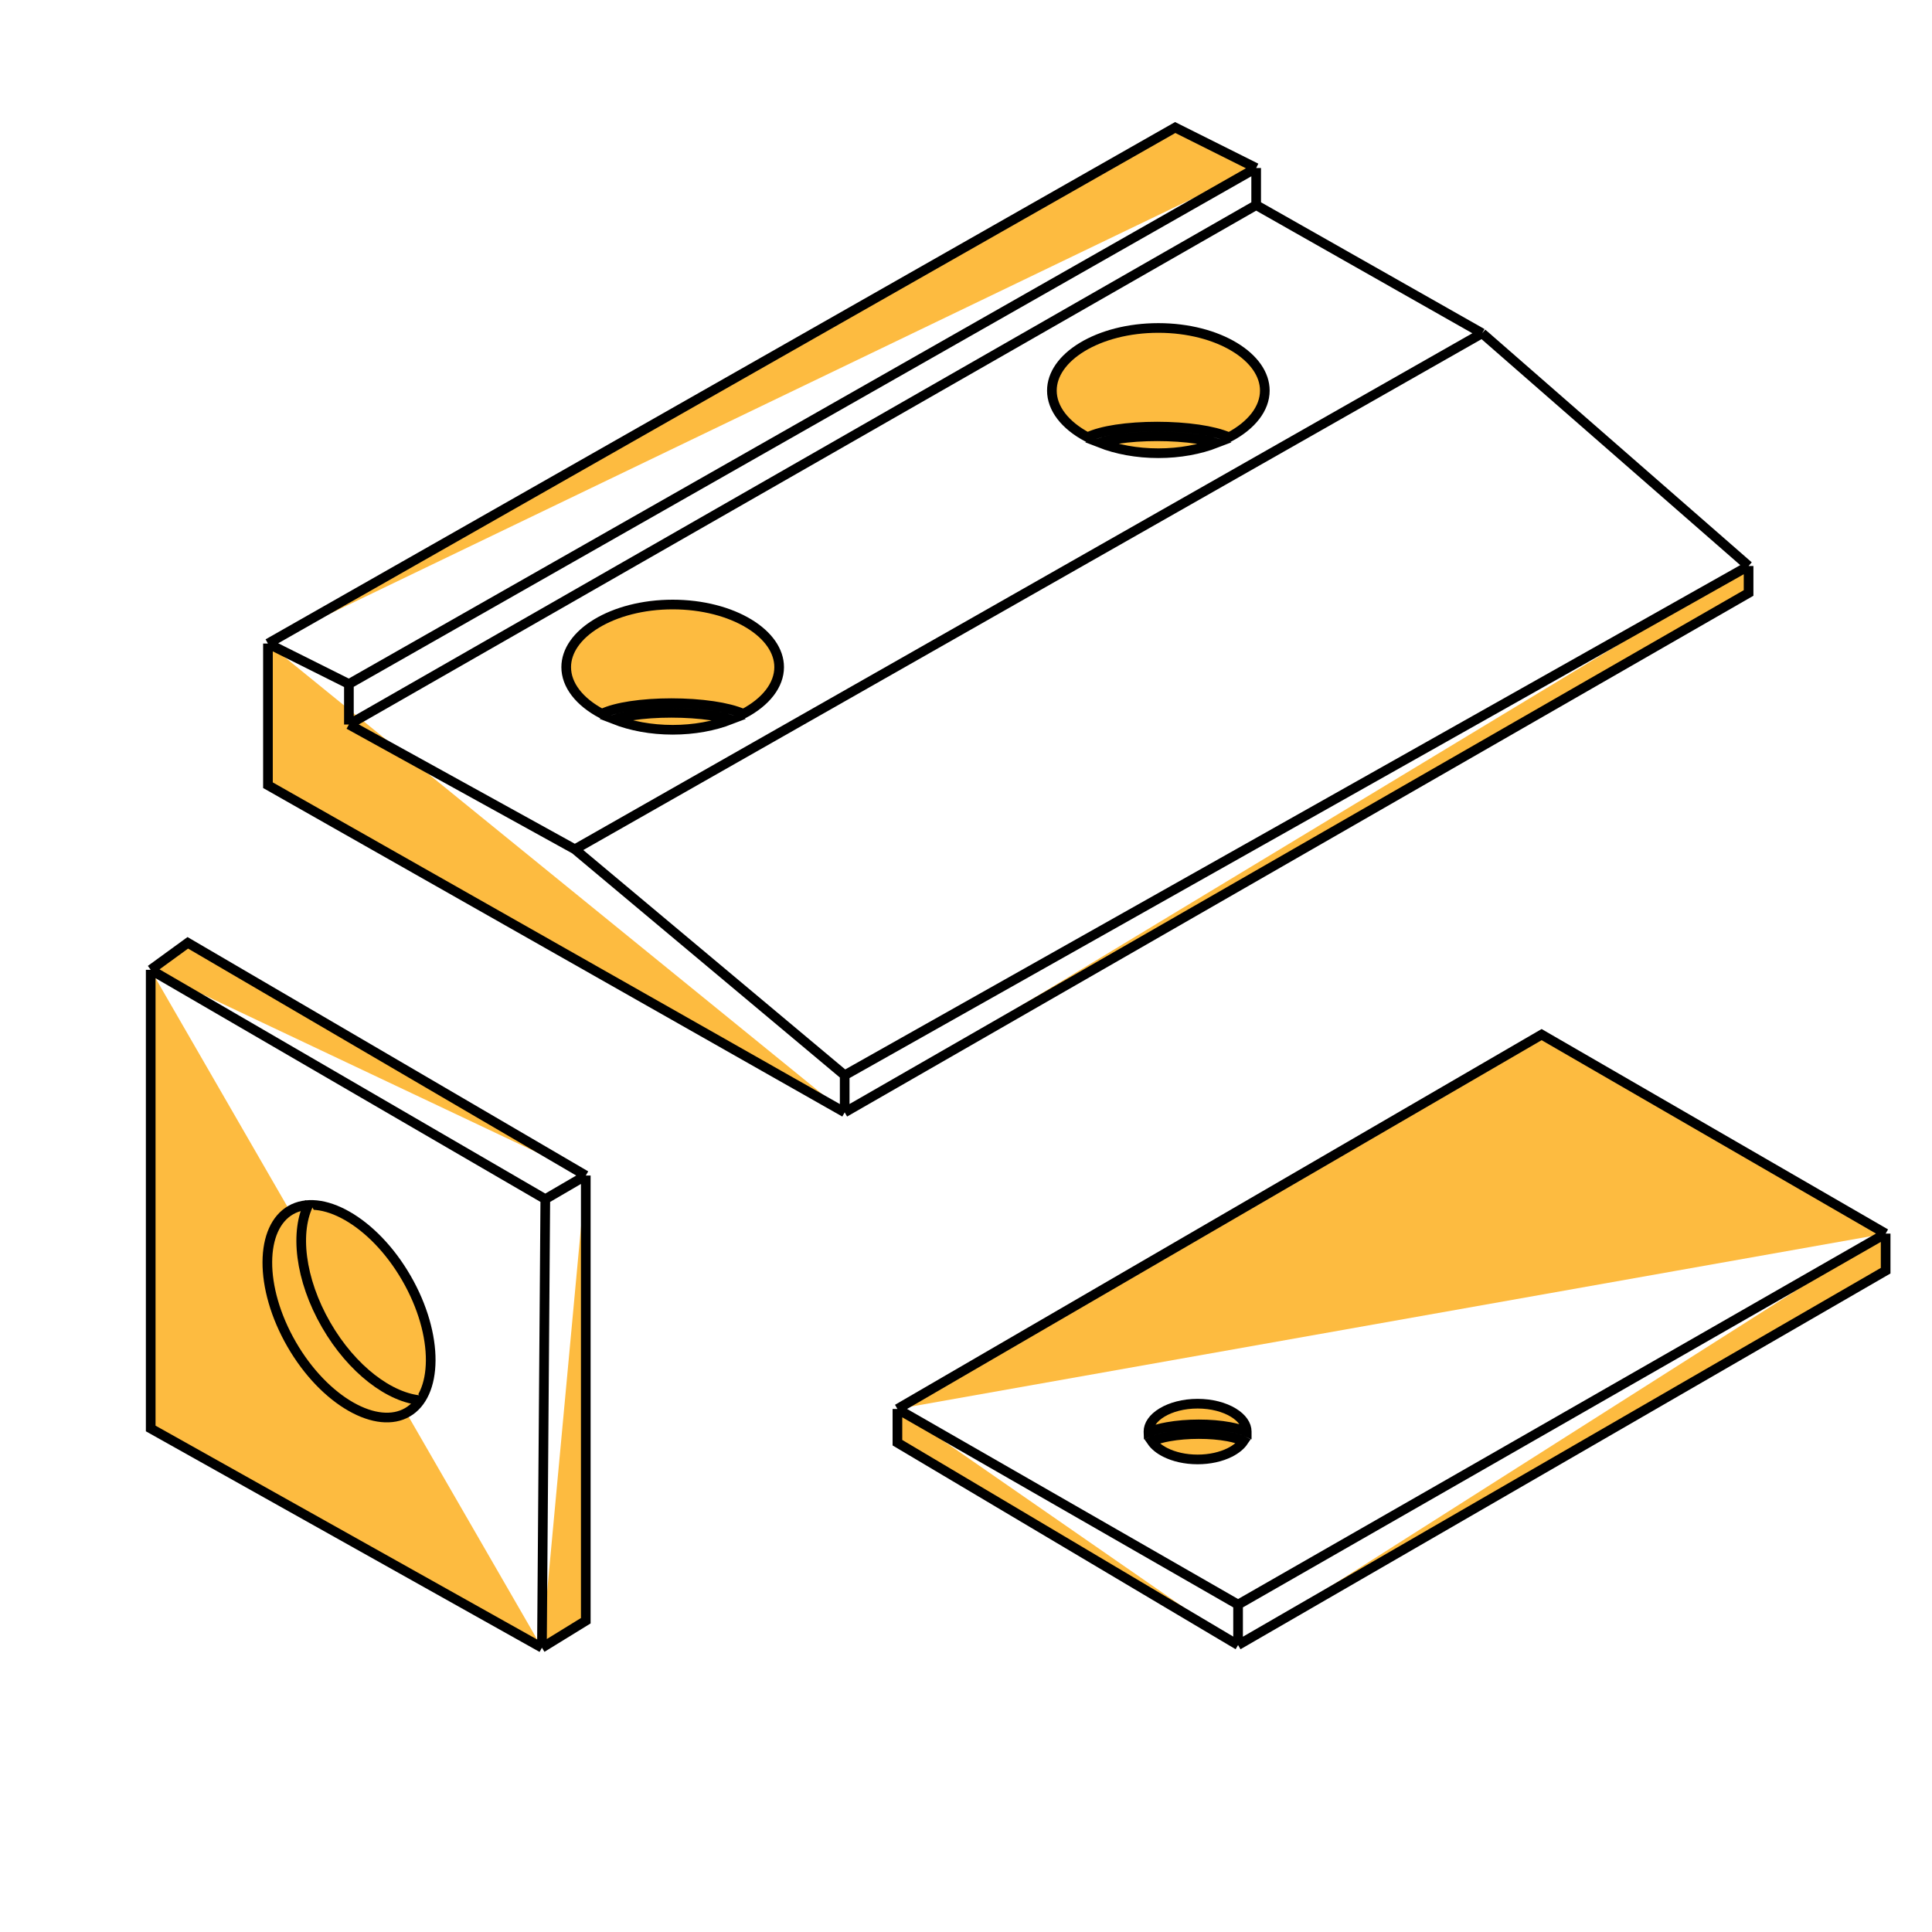 <svg width="200" height="200" viewBox="0 0 200 200" fill="#fdbb40" xmlns="http://www.w3.org/2000/svg">
<path d="M27.738 66.62V81.284L87.442 115.151M27.738 66.62L121.658 13.201L130.038 17.391M27.738 66.62L36.118 70.81M130.038 17.391V21.232M130.038 17.391L36.118 70.81M130.038 21.232L153.43 34.499M130.038 21.232L36.118 75M153.43 34.499L181.013 58.59M153.43 34.499L59.51 87.918M181.013 58.59V61.383L87.442 115.151M181.013 58.59L87.442 111.311M87.442 115.151V111.311M36.118 70.81V75M36.118 75L59.51 87.918M59.51 87.918L87.442 111.311" stroke="black"/>
<path d="M62.303 73.888C59.961 72.651 58.613 70.901 58.613 69.063C58.613 67.377 59.743 65.767 61.747 64.553C63.742 63.344 66.529 62.58 69.635 62.58C72.741 62.58 75.528 63.344 77.523 64.553C79.527 65.767 80.657 67.377 80.657 69.063C80.657 70.904 79.305 72.657 76.956 73.894C76.124 73.529 75.024 73.264 73.816 73.085C72.484 72.888 70.987 72.79 69.504 72.79C68.022 72.79 66.545 72.888 65.255 73.086C64.104 73.262 63.066 73.524 62.303 73.888ZM73.67 74.075C74.406 74.184 75.073 74.323 75.644 74.487C73.919 75.154 71.858 75.546 69.635 75.546C67.393 75.546 65.316 75.148 63.582 74.47C64.099 74.314 64.715 74.18 65.407 74.074C66.637 73.885 68.062 73.79 69.504 73.79C70.946 73.79 72.394 73.885 73.67 74.075Z" stroke="black"/>
<path d="M112.581 45.259C110.238 44.023 108.891 42.272 108.891 40.434C108.891 38.748 110.021 37.139 112.024 35.924C114.019 34.715 116.807 33.951 119.912 33.951C123.018 33.951 125.806 34.715 127.8 35.924C129.804 37.139 130.934 38.748 130.934 40.434C130.934 42.275 129.582 44.028 127.233 45.265C126.401 44.9 125.301 44.636 124.094 44.456C122.762 44.259 121.264 44.161 119.781 44.161C118.299 44.161 116.822 44.259 115.532 44.457C114.382 44.633 113.343 44.895 112.581 45.259ZM123.947 45.446C124.683 45.555 125.351 45.694 125.921 45.859C124.197 46.526 122.135 46.917 119.912 46.917C117.671 46.917 115.593 46.519 113.859 45.842C114.377 45.685 114.993 45.551 115.684 45.445C116.914 45.257 118.34 45.161 119.781 45.161C121.223 45.161 122.671 45.257 123.947 45.446Z" stroke="black"/>
<path d="M129.061 148.194C129.061 148.208 129.061 148.222 129.061 148.235C128.558 148.01 127.95 147.843 127.303 147.721C126.337 147.54 125.223 147.451 124.106 147.451C122.988 147.451 121.854 147.54 120.847 147.721C120.129 147.849 119.454 148.028 118.89 148.266C118.889 148.242 118.889 148.218 118.889 148.194C118.889 147.501 119.354 146.791 120.284 146.228C121.205 145.67 122.508 145.309 123.975 145.309C125.442 145.309 126.745 145.67 127.666 146.228C128.596 146.791 129.061 147.501 129.061 148.194ZM127.119 148.704C127.788 148.83 128.338 148.996 128.738 149.188C128.448 149.621 127.965 150.029 127.306 150.359C126.418 150.804 125.257 151.08 123.975 151.08C122.693 151.08 121.532 150.804 120.644 150.359C119.996 150.035 119.518 149.635 119.227 149.21C119.697 149.005 120.31 148.833 121.024 148.705C121.963 148.536 123.037 148.451 124.106 148.451C125.175 148.451 126.225 148.536 127.119 148.704Z" stroke="black"/>
<path d="M168.864 125.85C168.864 125.864 168.864 125.878 168.863 125.892C168.36 125.667 167.753 125.499 167.106 125.378C166.14 125.196 165.026 125.107 163.909 125.107C162.791 125.107 161.657 125.196 160.65 125.377C159.932 125.506 159.257 125.684 158.693 125.923C158.692 125.899 158.691 125.875 158.691 125.85C158.691 125.158 159.157 124.448 160.087 123.884C161.007 123.326 162.311 122.965 163.778 122.965C165.244 122.965 166.548 123.326 167.469 123.884C168.398 124.448 168.864 125.158 168.864 125.85ZM166.922 126.36C167.59 126.486 168.14 126.652 168.541 126.844C168.251 127.277 167.768 127.685 167.109 128.015C166.221 128.46 165.06 128.736 163.778 128.736C162.495 128.736 161.335 128.46 160.447 128.015C159.799 127.691 159.321 127.291 159.03 126.866C159.5 126.661 160.113 126.489 160.826 126.361C161.766 126.193 162.84 126.107 163.909 126.107C164.978 126.107 166.028 126.193 166.922 126.36Z" stroke="black"/>
<path d="M92.901 145.857L159.588 107.102L195.201 127.701M92.901 145.857L128.165 166.107M92.901 145.857V149.348L128.165 170.297M195.201 127.701V131.542L128.165 170.297M195.201 127.701L128.165 166.107M128.165 170.297V166.107" stroke="black"/>
<path d="M15.601 100.393V147.876L56.101 170.571M15.601 100.393L19.441 97.6L60.64 121.691M15.601 100.393L56.45 124.135M56.101 170.571L60.64 167.778V121.691M56.101 170.571L56.45 124.135M60.64 121.691L56.45 124.135" stroke="black"/>
<path d="M42.071 132.309C43.772 135.255 44.601 138.305 44.587 140.84C44.572 143.388 43.715 145.313 42.173 146.203C40.63 147.094 38.535 146.874 36.321 145.612C34.119 144.357 31.892 142.114 30.191 139.168C28.49 136.221 27.661 133.171 27.675 130.637C27.689 128.088 28.547 126.164 30.089 125.273C31.631 124.382 33.727 124.602 35.941 125.865C38.143 127.12 40.37 129.362 42.071 132.309Z" stroke="black"/>
<path d="M32.046 124.484C30.475 127.418 31.043 132.442 33.764 137.155C36.43 141.773 40.388 144.75 43.676 144.969" stroke="black"/>
</svg>
